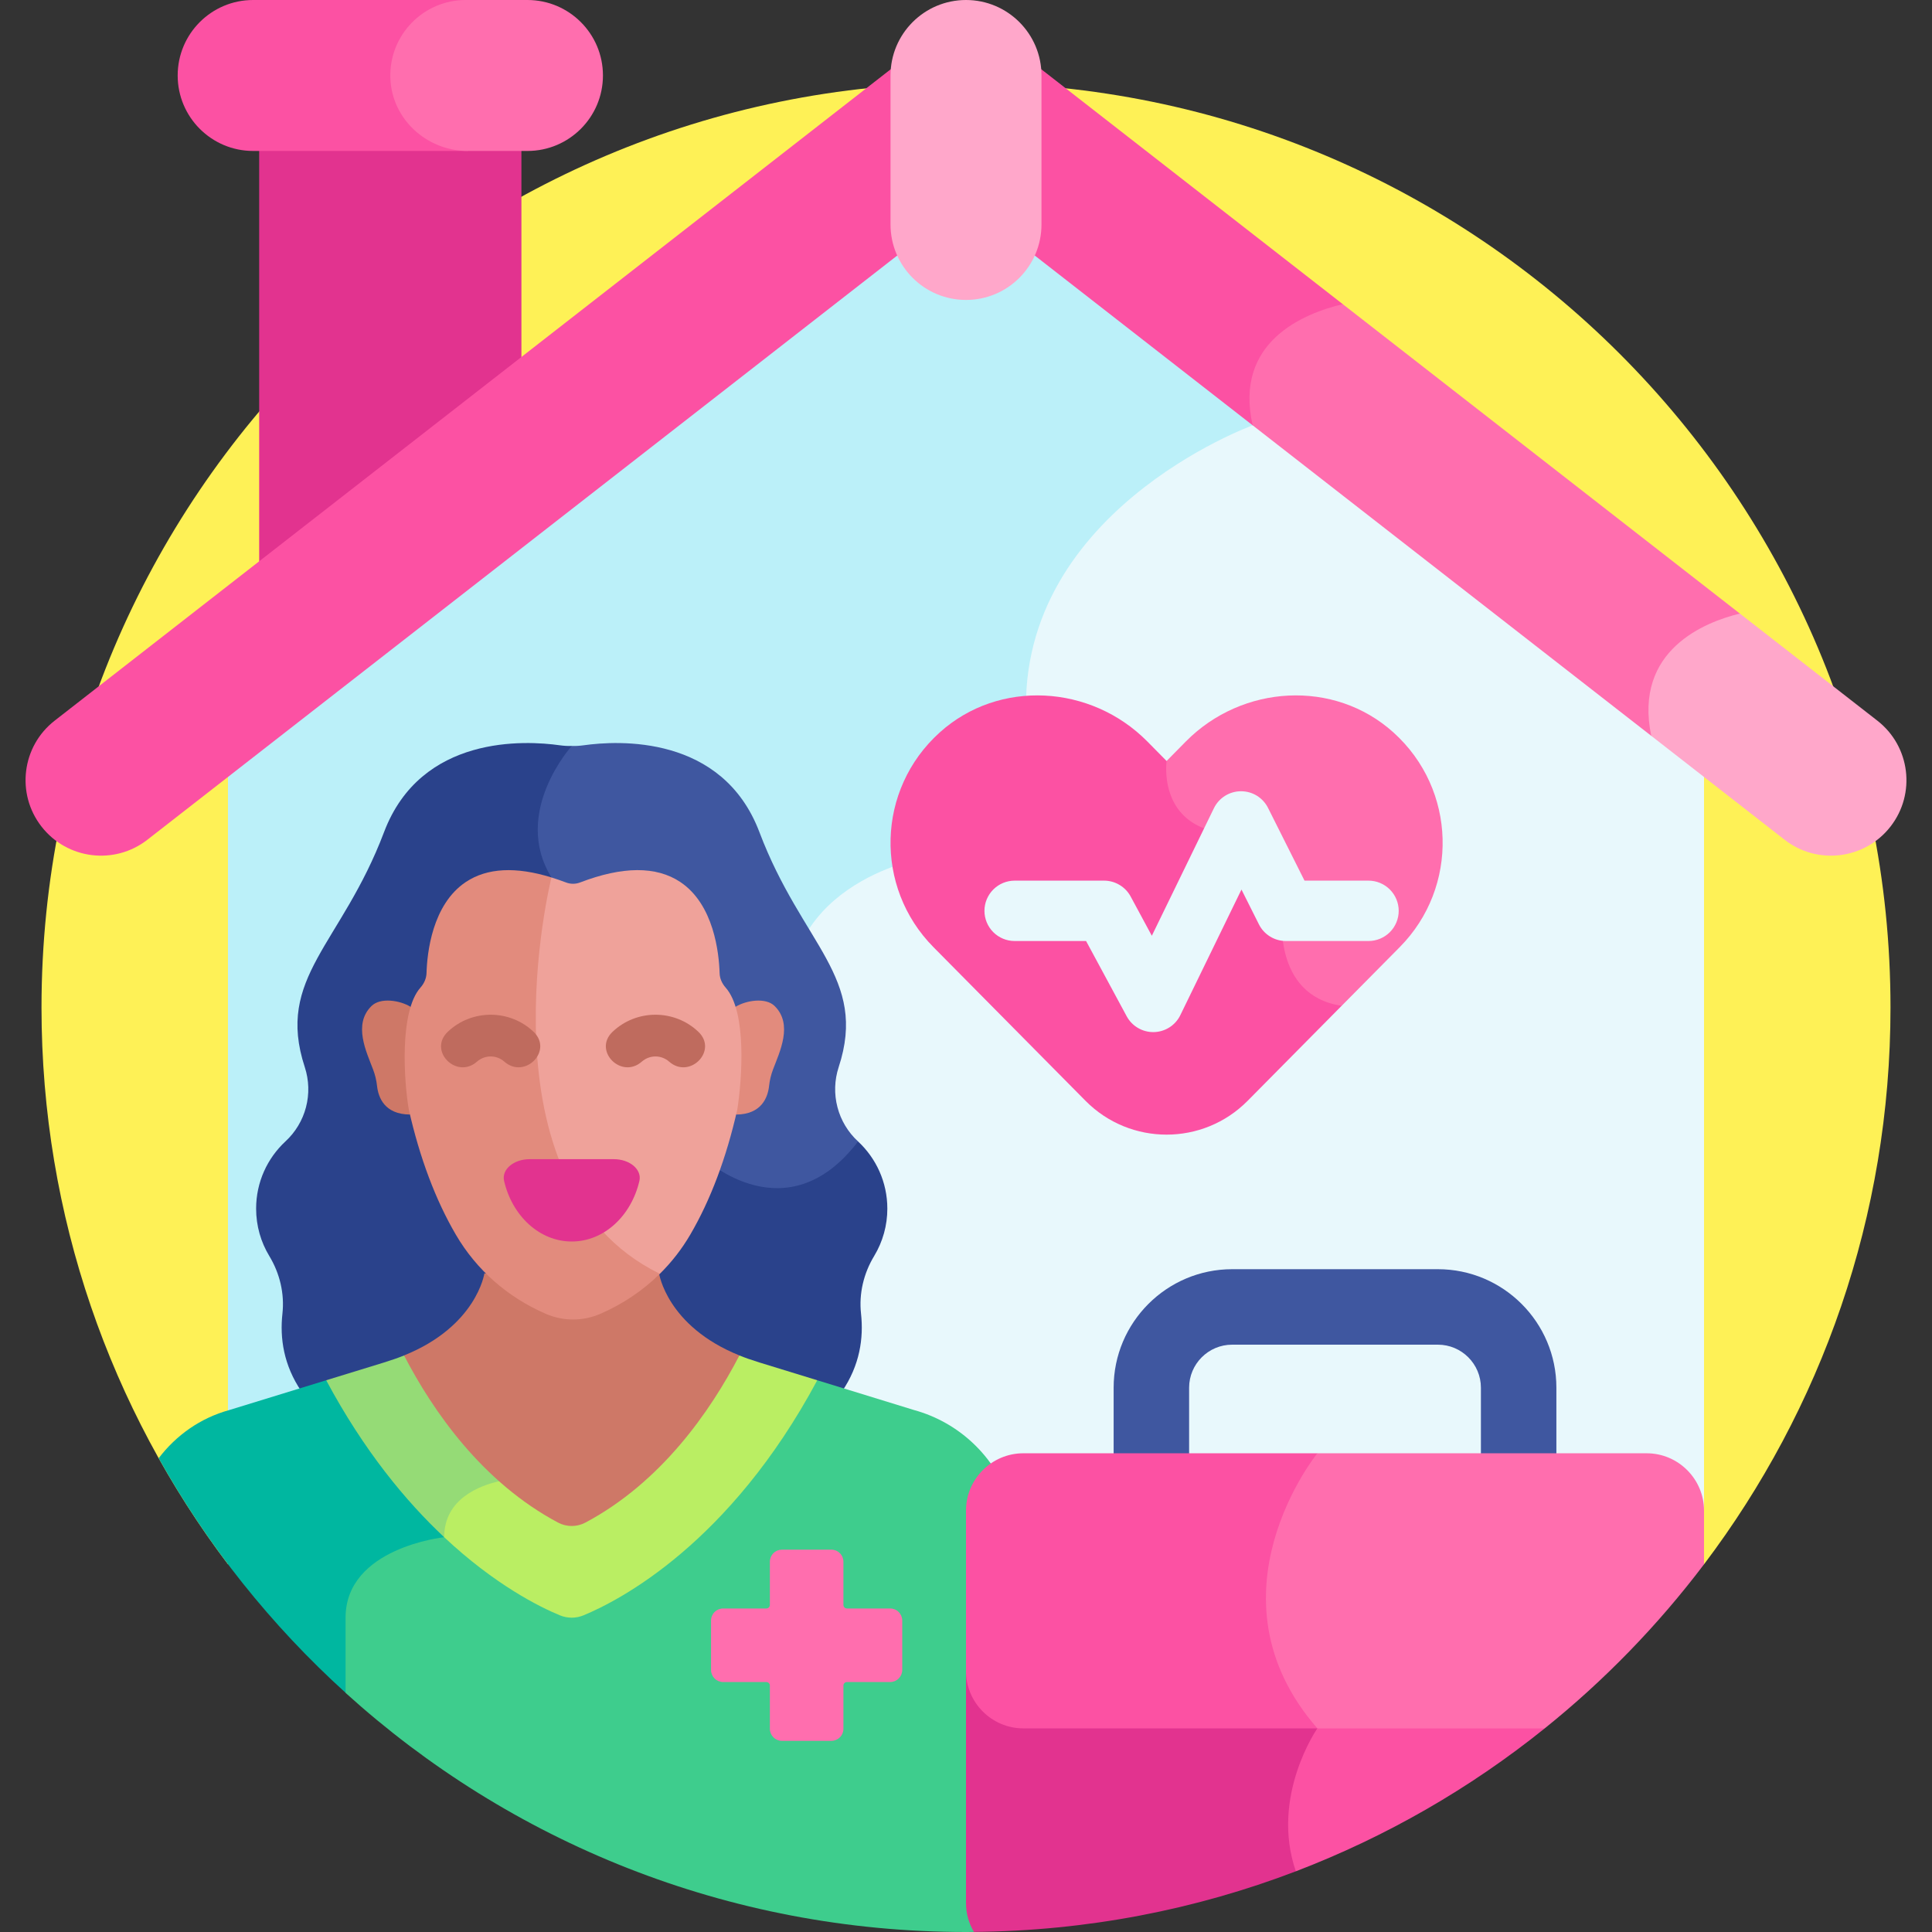 <svg width="60" height="60" viewBox="0 0 60 60" fill="none" xmlns="http://www.w3.org/2000/svg">
<rect x="0" y="0" width="60" height="60" fill="#333333" stroke="none"/>
<g clip-path="url(#clip0_2080_5642)">
<path d="M30 42.794L52.92 48.581C56.555 43.771 58.711 37.782 58.711 31.289C58.711 15.432 45.857 2.578 30 2.578C14.143 2.578 1.289 15.432 1.289 31.289C1.289 37.782 3.445 43.771 7.08 48.581L30 42.794Z" fill="#FEF156"/>
<path d="M8.049 3.145H16.193V20.098H8.049V3.145Z" fill="#E2338F"/>
<path d="M14.465 0H7.861C6.567 0 5.518 1.049 5.518 2.344C5.518 3.638 6.567 4.688 7.861 4.688H14.526L14.465 0Z" fill="#FC51A3"/>
<path d="M18.725 2.344C18.725 1.049 17.675 0 16.381 0H14.465C13.144 0 12.078 1.093 12.123 2.424C12.165 3.697 13.252 4.688 14.526 4.688H16.381C17.675 4.688 18.725 3.638 18.725 2.344Z" fill="#FF6EAE"/>
<path d="M30 2.578L7.08 24.129V46.912H17.755L44.803 13.844L30 2.578Z" fill="#BBF0F9"/>
<path d="M47.552 16.149L38.903 13.209C38.903 13.209 31.361 15.943 31.888 22.583L29.017 26.573C29.017 26.573 24.466 27.168 24.466 31.191L17.755 39.416V46.912H52.92V24.129L47.552 16.149Z" fill="#E8F8FC"/>
<path d="M17.755 23.167C17.63 23.17 17.505 23.162 17.381 23.145C16.329 22.997 13.076 22.805 11.926 25.844C10.604 29.34 8.548 30.352 9.466 33.143C9.597 33.545 9.61 33.976 9.503 34.385C9.397 34.793 9.174 35.163 8.863 35.449C8.304 35.969 7.954 36.711 7.954 37.535C7.954 38.073 8.103 38.577 8.363 39.006C8.689 39.544 8.84 40.173 8.771 40.799C8.688 41.553 8.806 42.398 9.364 43.216H26.147C26.705 42.398 26.823 41.553 26.74 40.799C26.671 40.173 26.822 39.544 27.148 39.006C27.416 38.562 27.558 38.053 27.557 37.535C27.557 36.711 27.207 35.969 26.648 35.449L23.123 34.831L17.755 23.167Z" fill="#2A428B"/>
<path d="M17.126 27.25L21.897 35.999C21.897 35.999 24.438 38.352 26.648 35.449C26.337 35.163 26.114 34.793 26.008 34.385C25.901 33.976 25.914 33.545 26.045 33.143C26.963 30.352 24.907 29.34 23.585 25.844C22.435 22.805 19.182 22.997 18.13 23.145C18.006 23.162 17.881 23.17 17.756 23.167C17.756 23.167 15.883 25.234 17.126 27.25Z" fill="#3F57A0"/>
<path d="M24.055 31.241C23.78 30.972 23.18 31.063 22.844 31.266L21.897 32.957L22.862 34.614C23.652 34.607 23.846 34.082 23.885 33.721C23.904 33.548 23.945 33.378 24.006 33.216C24.211 32.672 24.638 31.811 24.055 31.241Z" fill="#E28B7D"/>
<path d="M12.752 31.268C12.417 31.063 11.815 30.971 11.539 31.241C10.955 31.811 11.383 32.672 11.587 33.216C11.649 33.378 11.69 33.548 11.709 33.721C11.748 34.082 11.941 34.607 12.732 34.613L13.697 33.146L12.752 31.268Z" fill="#CE7867"/>
<path d="M41.701 9.446L31.441 1.452C31.029 1.131 30.522 0.957 30 0.957C29.478 0.957 28.971 1.131 28.559 1.452L1.697 22.381C0.676 23.176 0.493 24.649 1.289 25.67C2.084 26.691 3.557 26.874 4.578 26.078L30 6.272L38.903 13.209L42.142 12.598L41.701 9.446Z" fill="#FC51A3"/>
<path d="M30 9.315C28.706 9.315 27.656 8.266 27.656 6.971V2.344C27.656 1.049 28.706 0 30 0C31.294 0 32.344 1.049 32.344 2.344V6.971C32.344 8.266 31.294 9.315 30 9.315Z" fill="#FFA7CA"/>
<path d="M41.701 9.446C40.487 9.733 38.313 10.615 38.903 13.209L51.281 22.852L54.033 22.061V19.055L41.701 9.446Z" fill="#FF6EAE"/>
<path d="M58.303 22.381L54.033 19.055C52.97 19.312 50.726 20.179 51.281 22.852L55.422 26.079C56.443 26.874 57.916 26.691 58.711 25.67C59.507 24.649 59.324 23.176 58.303 22.381Z" fill="#FFA7CA"/>
<path d="M15.591 47.739L10.13 42.865C9.425 43.081 8.459 43.379 7.128 43.788C6.216 44.038 5.464 44.581 4.928 45.286C6.46 48.022 8.426 50.482 10.734 52.572L15.591 47.739Z" fill="#00B7A0"/>
<path d="M30.245 59.997L32.671 54.282C32.141 50.682 31.608 47.341 31.359 46.601C30.896 45.227 29.782 44.172 28.383 43.789C27.382 43.481 26.381 43.173 25.381 42.865L18.642 48.781L13.794 47.739L13.794 47.74C13.787 47.74 10.732 48.063 10.732 50.238V52.574C15.826 57.189 22.585 60 30 60C30.082 60 30.164 59.999 30.246 59.998L30.245 59.997Z" fill="#3ECD8D"/>
<path d="M12.548 42.095C12.157 42.252 12.043 42.277 10.13 42.865C11.301 45.051 12.602 46.621 13.794 47.739L17.754 46.157L12.548 42.095Z" fill="#95DB76"/>
<path d="M27.646 49.953H26.304C26.289 49.953 26.275 49.95 26.261 49.945C26.248 49.939 26.236 49.931 26.225 49.92C26.215 49.91 26.207 49.898 26.201 49.885C26.196 49.871 26.193 49.857 26.193 49.842V48.5C26.193 48.401 26.154 48.306 26.083 48.236C26.013 48.165 25.918 48.126 25.819 48.126H24.283C24.184 48.126 24.089 48.165 24.019 48.236C23.949 48.306 23.909 48.401 23.909 48.5V49.842C23.909 49.871 23.898 49.9 23.877 49.92C23.856 49.941 23.828 49.953 23.798 49.953H22.456C22.407 49.953 22.359 49.963 22.313 49.981C22.268 50 22.227 50.028 22.192 50.062C22.157 50.097 22.13 50.139 22.111 50.184C22.092 50.229 22.082 50.278 22.082 50.327V51.863C22.082 51.962 22.122 52.057 22.192 52.127C22.262 52.197 22.357 52.237 22.456 52.237H23.798C23.86 52.237 23.909 52.286 23.909 52.347V53.69C23.909 53.789 23.949 53.884 24.019 53.954C24.089 54.024 24.184 54.064 24.283 54.064H25.819C25.918 54.064 26.013 54.024 26.083 53.954C26.154 53.884 26.193 53.789 26.193 53.69V52.347C26.193 52.286 26.243 52.237 26.304 52.237H27.646C27.745 52.237 27.84 52.197 27.91 52.127C27.98 52.057 28.02 51.962 28.02 51.863V50.327C28.02 50.228 27.98 50.133 27.91 50.063C27.84 49.992 27.745 49.953 27.646 49.953Z" fill="#FF6EAE"/>
<path d="M22.963 42.095L15.502 46.001C14.911 46.133 13.794 46.54 13.794 47.739C15.37 49.217 16.753 49.903 17.387 50.165C17.623 50.263 17.888 50.263 18.123 50.165C19.237 49.704 22.662 47.941 25.381 42.865C23.46 42.275 23.342 42.247 22.963 42.095Z" fill="#BAEE63"/>
<path d="M20.468 39.547H15.043C15.043 39.547 14.803 41.186 12.548 42.094C13.449 43.83 14.977 46.032 17.33 47.285C17.461 47.355 17.607 47.391 17.756 47.391C17.904 47.391 18.05 47.355 18.181 47.285C20.534 46.032 22.062 43.83 22.963 42.094C20.708 41.186 20.468 39.547 20.468 39.547Z" fill="#CE7867"/>
<path d="M30 51.897V59.102C30 59.428 30.09 59.733 30.245 59.997C33.766 59.967 37.135 59.303 40.244 58.115L43.216 51.897H30Z" fill="#E2338F"/>
<path d="M41.117 25.225L36.229 23.633L35.629 23.025C33.884 21.262 31.028 21.086 29.185 22.746C27.217 24.518 27.147 27.552 28.988 29.413L33.712 34.187C35.098 35.587 37.361 35.587 38.746 34.187L41.666 31.236L41.117 25.225Z" fill="#FC51A3"/>
<path d="M43.274 22.746C41.431 21.086 38.575 21.262 36.83 23.025L36.23 23.633C36.23 23.633 35.96 25.488 37.806 25.84L39.828 28.313C39.828 28.313 39.476 30.91 41.667 31.236L43.471 29.413C45.312 27.552 45.242 24.518 43.274 22.746Z" fill="#FF6EAE"/>
<path d="M35.815 32.053C35.645 32.053 35.48 32.007 35.334 31.92C35.189 31.834 35.07 31.709 34.99 31.561L33.729 29.224H31.511C31.262 29.224 31.024 29.125 30.848 28.95C30.672 28.774 30.573 28.535 30.573 28.287C30.573 28.038 30.672 27.8 30.848 27.624C31.024 27.448 31.262 27.349 31.511 27.349H34.288C34.457 27.349 34.623 27.395 34.768 27.482C34.913 27.568 35.033 27.693 35.113 27.841L35.771 29.061L37.699 25.1C37.775 24.943 37.894 24.81 38.042 24.717C38.19 24.624 38.361 24.574 38.536 24.573H38.542C38.716 24.573 38.886 24.621 39.034 24.712C39.182 24.804 39.302 24.934 39.38 25.09L40.513 27.349H42.5C42.749 27.349 42.987 27.448 43.163 27.624C43.339 27.8 43.438 28.038 43.438 28.287C43.438 28.535 43.339 28.774 43.163 28.95C42.987 29.125 42.749 29.224 42.5 29.224H39.935C39.761 29.224 39.59 29.176 39.442 29.084C39.294 28.993 39.175 28.863 39.097 28.707L38.555 27.626L36.657 31.525C36.581 31.683 36.461 31.817 36.312 31.91C36.163 32.003 35.99 32.053 35.815 32.053Z" fill="#E8F8FC"/>
<path d="M44.505 51.433L40.912 53.676C40.912 53.676 39.44 55.79 40.244 58.115C43.036 57.047 45.644 55.549 47.973 53.676L44.505 51.433Z" fill="#FC51A3"/>
<path d="M44.654 39.416H38.266C36.236 39.416 34.585 41.067 34.585 43.097V47.391H36.929V43.097C36.929 42.359 37.529 41.76 38.266 41.76H44.654C45.391 41.76 45.991 42.359 45.991 43.097V47.391H48.335V43.097C48.335 41.067 46.684 39.416 44.654 39.416Z" fill="#3F57A0"/>
<path d="M40.912 45.133H31.779C30.8 45.133 30 45.934 30 46.912V51.897C30 52.875 30.8 53.676 31.779 53.676H40.912L43.607 49.404L40.912 45.133Z" fill="#FC51A3"/>
<path d="M51.141 45.133H40.912C40.912 45.133 37.318 49.558 40.912 53.676H47.973C49.825 52.188 51.487 50.476 52.92 48.581V46.912C52.92 45.934 52.119 45.133 51.141 45.133Z" fill="#FF6EAE"/>
<path d="M19.934 32.968L17.126 27.25C16.018 26.906 15.126 26.953 14.469 27.39C13.42 28.088 13.264 29.601 13.246 30.219C13.241 30.382 13.175 30.538 13.056 30.673C12.4 31.413 12.543 33.574 12.697 34.464C13.036 35.961 13.527 37.267 14.157 38.344C14.796 39.438 15.764 40.289 16.957 40.805C17.222 40.919 17.508 40.978 17.797 40.978C18.086 40.978 18.372 40.919 18.637 40.805C19.341 40.501 19.966 40.078 20.492 39.559L19.934 32.968Z" fill="#E28B7D"/>
<path d="M17.576 27.405C17.428 27.349 17.278 27.297 17.126 27.25C17.125 27.255 14.757 36.724 20.468 39.547L20.492 39.559C20.859 39.197 21.176 38.789 21.436 38.344C22.066 37.267 22.557 35.961 22.897 34.461C23.044 33.526 23.201 31.421 22.537 30.673C22.418 30.538 22.352 30.382 22.348 30.219C22.329 29.601 22.173 28.088 21.125 27.39C20.381 26.895 19.335 26.9 18.017 27.405C17.875 27.46 17.718 27.46 17.576 27.405Z" fill="#EFA29A"/>
<path d="M19.023 32.044C18.406 32.632 19.297 33.531 19.934 32.968C20.051 32.866 20.201 32.809 20.356 32.809C20.511 32.809 20.661 32.866 20.778 32.968C21.414 33.531 22.306 32.633 21.689 32.044C20.947 31.337 19.766 31.336 19.023 32.044ZM16.571 32.044C17.187 32.632 16.297 33.531 15.66 32.968C15.543 32.866 15.393 32.809 15.238 32.809C15.082 32.809 14.932 32.866 14.816 32.968C14.179 33.531 13.287 32.633 13.905 32.044C14.647 31.337 15.828 31.336 16.571 32.044Z" fill="#BF6B5E"/>
<path d="M16.45 35.999C15.95 35.999 15.572 36.322 15.655 36.675C15.907 37.759 16.752 38.556 17.756 38.556C18.759 38.556 19.604 37.76 19.857 36.675C19.939 36.322 19.561 35.999 19.061 35.999H16.45Z" fill="#E2338F"/>
</g>
<defs>
<clipPath id="clip0_2080_5642">
<rect width="60" height="60" fill="white"/>
</clipPath>
</defs>
</svg>
